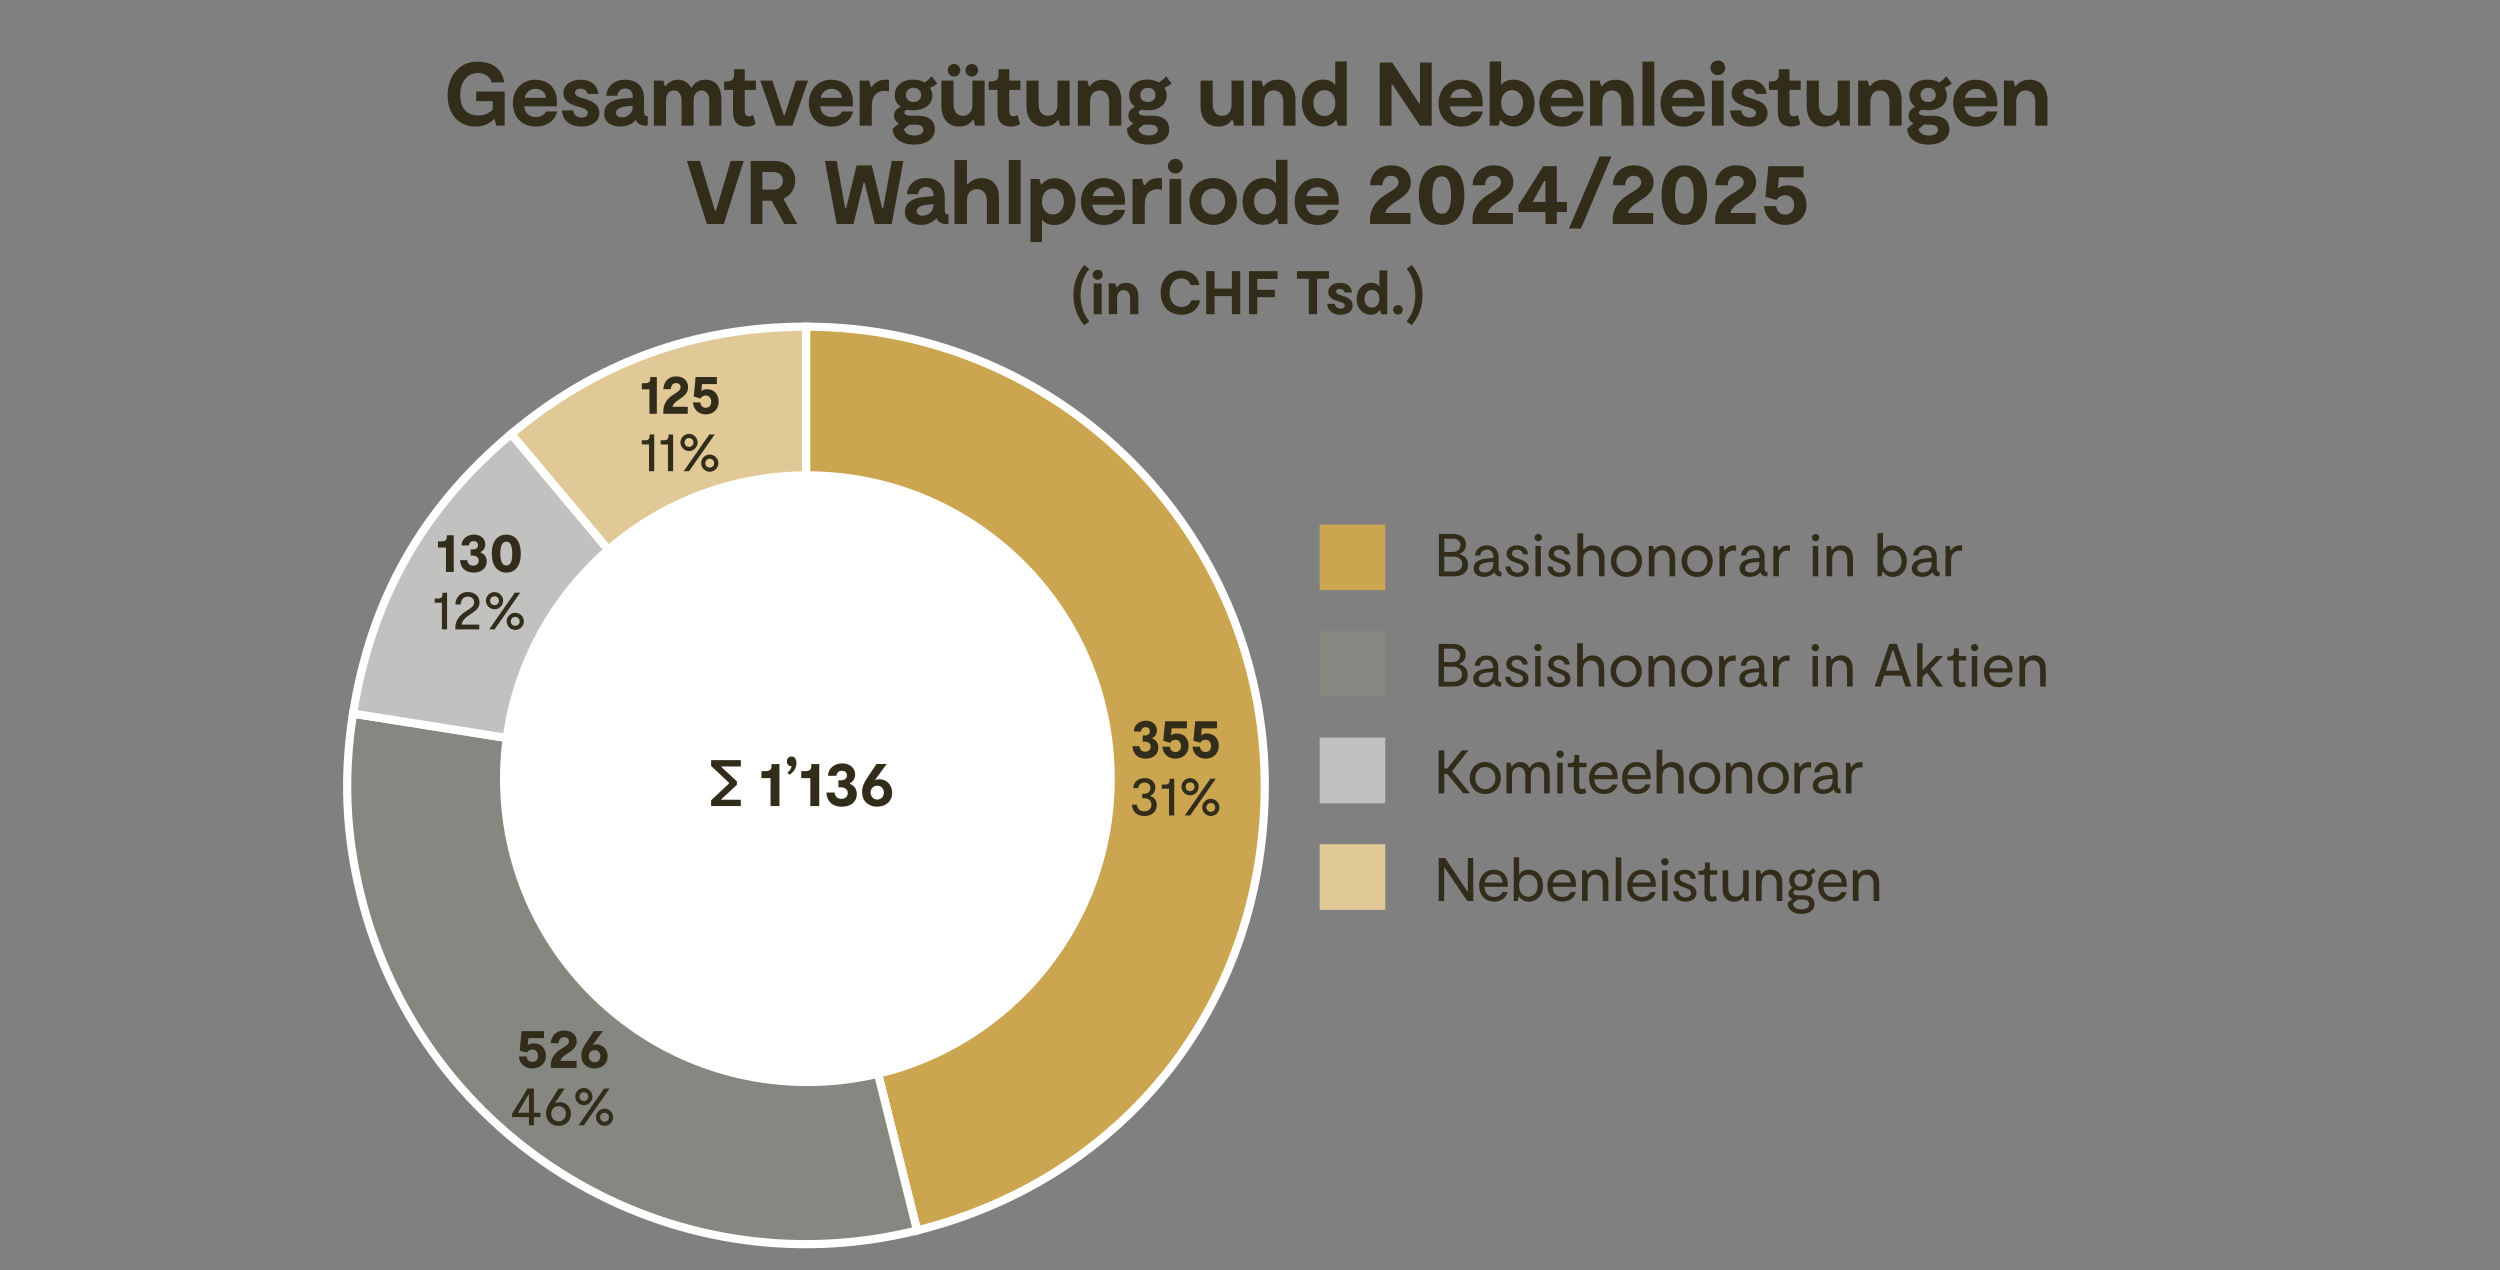 <?xml version="1.0" encoding="UTF-8"?><svg xmlns="http://www.w3.org/2000/svg" viewBox="0 0 610 310"><rect x="0" y="0" width="610" height="310" fill="#808080" stroke="none"/><g id="uuid-e0bcec95-d085-4b3a-88d5-b41159aff0e2"><path d="M196.68,191.63v-111.92c61.81,0,111.92,50.11,111.92,111.92,0,52.66-33.74,95.85-84.84,108.6l-27.08-108.6Z" style="fill:#cca550; stroke:#fff; stroke-miterlimit:10; stroke-width:2px;"/><path d="M196.68,191.63l27.08,108.6c-59.98,14.95-120.72-21.54-135.67-81.52-3.74-14.99-4.36-29.32-1.95-44.58l110.54,17.51Z" style="fill:#878782; fill-rule:evenodd; stroke:#fff; stroke-miterlimit:10; stroke-width:2px;"/><path d="M196.68,191.63l-110.54-17.51c4.42-27.9,16.96-50.07,38.6-68.23l71.94,85.74Z" style="fill:#c1c1bf; fill-rule:evenodd; stroke:#fff; stroke-miterlimit:10; stroke-width:2px;"/><path d="M196.68,191.63l-71.94-85.74c20.83-17.48,44.74-26.18,71.94-26.18v111.92Z" style="fill:#e0c996; fill-rule:evenodd; stroke:#fff; stroke-miterlimit:10; stroke-width:2px;"/><circle cx="197" cy="190" r="75" style="fill:#fff;"/><rect x="322" y="154" width="16" height="16" style="fill:#878782;"/><rect x="322" y="128" width="16" height="16" style="fill:#cca550;"/><rect x="322" y="206" width="16" height="16" style="fill:#e0c996;"/><rect x="322" y="180" width="16" height="16" style="fill:#c1c1bf;"/></g><g id="uuid-4702980d-41cf-433a-9d8a-648506889d61"><rect x="85" y="15" width="439" height="62" style="fill:none;"/><path d="M123.14,22.32v8.34h-2.02l-.42-1.54h-.24c-.55.62-1.98,1.76-4.4,1.76-4.31,0-6.84-3.21-6.84-7.61,0-4.8,2.95-8.23,7.19-8.23s6.29,2.29,6.6,5.06h-3.08c-.26-1.21-1.5-2.29-3.32-2.29-2.75,0-4.33,2.33-4.33,5.35s1.41,5.02,4.49,5.02c1.69,0,2.93-.9,3.45-1.43v-2.07h-4.03v-2.35h6.95Z" style="fill:#312d1a;"/><path d="M135.94,27.19c-.53,2.4-2.68,3.7-5.17,3.7-3.43,0-5.63-2.33-5.63-5.74s2.42-5.7,5.43-5.7,5.68,1.8,5.3,6.49h-7.99c.22,1.58,1.12,2.62,2.93,2.62,1.08,0,2.02-.48,2.42-1.36h2.71ZM128,23.86h5.24c-.04-1.1-1.01-2.18-2.53-2.18-1.36,0-2.35.79-2.71,2.18Z" style="fill:#312d1a;"/><path d="M141.88,30.88c-2.84,0-4.64-1.52-4.77-3.94h2.77c.07,1.25,1.1,1.74,2.05,1.74.79,0,1.5-.33,1.5-1.06,0-.81-.84-1.19-2.18-1.54-1.61-.44-3.78-1.14-3.78-3.32,0-2,1.8-3.32,4.25-3.32,2.57,0,4.14,1.52,4.29,3.48h-2.66c-.09-.77-.77-1.3-1.76-1.3-.7,0-1.28.35-1.28.99,0,.68.66,1.01,2.18,1.45,2.16.62,3.76,1.52,3.76,3.56s-1.87,3.26-4.36,3.26Z" style="fill:#312d1a;"/><path d="M158.05,28.33v2.33h-.51c-1.06,0-2.02-.35-2.4-1.43-.84,1.01-2.16,1.65-3.83,1.65-2.29,0-3.89-1.12-3.89-3.19,0-2.33,1.96-3.45,4.93-3.67l2.05-.15v-.22c0-1.28-.7-2.05-1.83-2.05-1.32,0-1.85,1.01-1.94,1.76h-2.71c.18-2.24,1.87-3.92,4.62-3.92,2.6,0,4.6,1.5,4.6,4.53v3.39c0,.73.26.97.9.97ZM154.4,26.04v-.22l-1.39.11c-1.8.15-2.71.75-2.71,1.58,0,.73.59,1.12,1.43,1.12,1.32,0,2.66-.95,2.66-2.6Z" style="fill:#312d1a;"/><path d="M176.02,24.24v6.42h-2.97v-6.29c0-1.54-.84-2.29-1.89-2.29-.99,0-1.91.79-1.91,2.33v6.25h-2.95v-6.23c0-1.56-.84-2.35-1.85-2.35-.95,0-1.94.75-1.94,2.29v6.29h-2.97v-11h2.33l.35,1.32h.24c.51-.81,1.56-1.54,3.01-1.54,1.56,0,2.68.97,3.1,1.89h.24c.51-.95,1.52-1.89,3.28-1.89,2.31,0,3.92,1.5,3.92,4.8Z" style="fill:#312d1a;"/><path d="M182.2,30.88c-1.91,0-3.34-.81-3.34-3.52v-5.41h-2.16v-2.09h.68c1.14,0,1.74-.59,1.74-1.54v-1.43h2.6v2.77h2.73v2.29h-2.73v5.15c0,.88.4,1.28,1.01,1.28.44,0,.84-.2,1.03-.31l.59,2.22c-.46.29-1.19.59-2.16.59Z" style="fill:#312d1a;"/><path d="M197.16,19.66l-3.81,11h-4.03l-3.81-11h2.95l2.77,8.45h.24l2.73-8.45h2.95Z" style="fill:#312d1a;"/><path d="M208.16,27.19c-.53,2.4-2.68,3.7-5.17,3.7-3.43,0-5.63-2.33-5.63-5.74s2.42-5.7,5.43-5.7,5.68,1.8,5.3,6.49h-7.99c.22,1.58,1.12,2.62,2.93,2.62,1.08,0,2.02-.48,2.42-1.36h2.71ZM200.22,23.86h5.24c-.04-1.1-1.01-2.18-2.53-2.18-1.36,0-2.35.79-2.71,2.18Z" style="fill:#312d1a;"/><path d="M216.92,19.44v2.86c-.2-.04-.75-.13-1.14-.13-1.61,0-3.06,1.01-3.06,3.65v4.84h-2.97v-11h2.33l.4,1.52h.24c.66-.92,1.58-1.74,3.41-1.74h.79Z" style="fill:#312d1a;"/><path d="M226.93,21.4c.35.57.55,1.23.55,1.96,0,2.2-1.96,3.56-4.62,3.56-.51,0-.99-.04-1.45-.15-.37.13-.75.31-.75.68,0,.51.55.79,1.63.79h1.74c2.79,0,4.07,1.36,4.07,3.3,0,2.24-1.92,3.74-5.13,3.74-3.41,0-5.17-1.85-5.17-3.89l1.54-1.3c-.75-.35-1.21-.99-1.21-1.87,0-1.1.77-1.78,1.63-2.18-.9-.64-1.45-1.58-1.45-2.79,0-2.16,1.69-3.83,4.45-3.83,1.1,0,2.07.26,2.84.7.77-.44,1.45-1.17,1.74-1.5l1.32,1.72c-.26.33-.92.75-1.72,1.06ZM223.5,30.42h-1.61l-1.32,1.06c.2.88.97,1.58,2.53,1.58,1.34,0,2.2-.51,2.2-1.36s-.7-1.28-1.8-1.28ZM224.75,23.18c0-.99-.7-1.76-1.83-1.76s-1.87.77-1.87,1.76.7,1.72,1.85,1.72,1.85-.77,1.85-1.72Z" style="fill:#312d1a;"/><path d="M229.7,25.89v-6.23h2.97v5.74c0,1.94.97,2.86,2.33,2.86,1.19,0,2.27-.81,2.27-2.79v-5.81h2.97v11h-2.31l-.37-1.34h-.24c-.51.64-1.3,1.56-3.34,1.56-2.46,0-4.27-1.72-4.27-5ZM231.24,17.13c0-.86.7-1.52,1.56-1.52s1.52.66,1.52,1.52-.68,1.56-1.52,1.56-1.56-.73-1.56-1.56ZM235.58,17.13c0-.86.7-1.52,1.54-1.52s1.54.66,1.54,1.52-.68,1.56-1.54,1.56-1.54-.73-1.54-1.56Z" style="fill:#312d1a;"/><path d="M246.73,30.88c-1.92,0-3.34-.81-3.34-3.52v-5.41h-2.16v-2.09h.68c1.14,0,1.74-.59,1.74-1.54v-1.43h2.6v2.77h2.73v2.29h-2.73v5.15c0,.88.4,1.28,1.01,1.28.44,0,.84-.2,1.03-.31l.59,2.22c-.46.29-1.19.59-2.16.59Z" style="fill:#312d1a;"/><path d="M250.45,25.89v-6.23h2.97v5.74c0,1.94.97,2.86,2.33,2.86,1.19,0,2.27-.81,2.27-2.79v-5.81h2.97v11h-2.31l-.37-1.34h-.24c-.51.64-1.3,1.56-3.34,1.56-2.46,0-4.27-1.72-4.27-5Z" style="fill:#312d1a;"/><path d="M273.61,24.44v6.23h-2.97v-5.74c0-1.94-1.01-2.86-2.35-2.86-1.19,0-2.31.81-2.31,2.79v5.81h-2.99v-11h2.33l.37,1.34h.24c.51-.64,1.32-1.56,3.39-1.56,2.44,0,4.29,1.72,4.29,4.99Z" style="fill:#312d1a;"/><path d="M284.11,21.4c.35.57.55,1.23.55,1.96,0,2.2-1.96,3.56-4.62,3.56-.51,0-.99-.04-1.45-.15-.37.13-.75.31-.75.68,0,.51.55.79,1.63.79h1.74c2.79,0,4.07,1.36,4.07,3.3,0,2.24-1.92,3.74-5.13,3.74-3.41,0-5.17-1.85-5.17-3.89l1.54-1.3c-.75-.35-1.21-.99-1.21-1.87,0-1.1.77-1.78,1.63-2.18-.9-.64-1.45-1.58-1.45-2.79,0-2.16,1.69-3.83,4.45-3.83,1.1,0,2.07.26,2.84.7.77-.44,1.45-1.17,1.74-1.5l1.32,1.72c-.26.33-.92.75-1.72,1.06ZM280.68,30.42h-1.61l-1.32,1.06c.2.88.97,1.58,2.53,1.58,1.34,0,2.2-.51,2.2-1.36s-.7-1.28-1.8-1.28ZM281.93,23.18c0-.99-.7-1.76-1.83-1.76s-1.87.77-1.87,1.76.7,1.72,1.85,1.72,1.85-.77,1.85-1.72Z" style="fill:#312d1a;"/><path d="M292.93,25.89v-6.23h2.97v5.74c0,1.94.97,2.86,2.33,2.86,1.19,0,2.27-.81,2.27-2.79v-5.81h2.97v11h-2.31l-.37-1.34h-.24c-.51.64-1.3,1.56-3.34,1.56-2.46,0-4.27-1.72-4.27-5Z" style="fill:#312d1a;"/><path d="M316.1,24.44v6.23h-2.97v-5.74c0-1.94-1.01-2.86-2.35-2.86-1.19,0-2.31.81-2.31,2.79v5.81h-2.99v-11h2.33l.37,1.34h.24c.51-.64,1.32-1.56,3.39-1.56,2.44,0,4.29,1.72,4.29,4.99Z" style="fill:#312d1a;"/><path d="M328.61,15v15.67h-2.18l-.33-1.28h-.29c-.59.77-1.52,1.47-3.12,1.47-2.75,0-5.04-2.2-5.04-5.68s2.35-5.76,5.17-5.76c1.41,0,2.44.55,2.99,1.36v-5.79h2.79ZM325.82,25.14c0-1.85-1.06-3.15-2.64-3.15s-2.71,1.3-2.71,3.15,1.12,3.17,2.71,3.17,2.64-1.32,2.64-3.17Z" style="fill:#312d1a;"/><path d="M349.34,15.26v15.4h-2.86l-6.71-10.01h-.24v10.01h-2.88v-15.4h3.06l6.53,9.95h.24v-9.95h2.86Z" style="fill:#312d1a;"/><path d="M361.81,27.19c-.53,2.4-2.68,3.7-5.17,3.7-3.43,0-5.63-2.33-5.63-5.74s2.42-5.7,5.43-5.7,5.68,1.8,5.3,6.49h-7.99c.22,1.58,1.12,2.62,2.93,2.62,1.08,0,2.02-.48,2.42-1.36h2.71ZM353.87,23.86h5.24c-.04-1.1-1.01-2.18-2.53-2.18-1.36,0-2.35.79-2.71,2.18Z" style="fill:#312d1a;"/><path d="M374.44,25.18c0,3.48-2.29,5.68-5.04,5.68-1.61,0-2.53-.7-3.12-1.47h-.29l-.33,1.28h-2.18v-15.67h2.79v5.79c.55-.81,1.58-1.36,2.99-1.36,2.82,0,5.17,2.22,5.17,5.76ZM371.62,25.14c0-1.85-1.12-3.15-2.71-3.15s-2.64,1.3-2.64,3.15,1.06,3.17,2.64,3.17,2.71-1.3,2.71-3.17Z" style="fill:#312d1a;"/><path d="M386.39,27.19c-.53,2.4-2.68,3.7-5.17,3.7-3.43,0-5.63-2.33-5.63-5.74s2.42-5.7,5.43-5.7,5.68,1.8,5.3,6.49h-7.99c.22,1.58,1.12,2.62,2.93,2.62,1.08,0,2.02-.48,2.42-1.36h2.71ZM378.44,23.86h5.24c-.04-1.1-1.01-2.18-2.53-2.18-1.36,0-2.35.79-2.71,2.18Z" style="fill:#312d1a;"/><path d="M398.6,24.44v6.23h-2.97v-5.74c0-1.94-1.01-2.86-2.35-2.86-1.19,0-2.31.81-2.31,2.79v5.81h-2.99v-11h2.33l.37,1.34h.24c.51-.64,1.32-1.56,3.39-1.56,2.44,0,4.29,1.72,4.29,4.99Z" style="fill:#312d1a;"/><path d="M403.65,15.04v15.62h-2.9v-15.62h2.9Z" style="fill:#312d1a;"/><path d="M415.98,27.19c-.53,2.4-2.68,3.7-5.17,3.7-3.43,0-5.63-2.33-5.63-5.74s2.42-5.7,5.43-5.7,5.68,1.8,5.3,6.49h-7.99c.22,1.58,1.12,2.62,2.93,2.62,1.08,0,2.02-.48,2.42-1.36h2.71ZM408.03,23.86h5.24c-.04-1.1-1.01-2.18-2.53-2.18-1.36,0-2.35.79-2.71,2.18Z" style="fill:#312d1a;"/><path d="M417.34,16.56c0-1.03.84-1.8,1.83-1.8s1.78.77,1.78,1.8c0,.95-.79,1.78-1.78,1.78s-1.83-.84-1.83-1.78ZM420.57,30.66h-2.86v-11h2.86v11Z" style="fill:#312d1a;"/><path d="M426.91,30.88c-2.84,0-4.64-1.52-4.77-3.94h2.77c.07,1.25,1.1,1.74,2.05,1.74.79,0,1.5-.33,1.5-1.06,0-.81-.84-1.19-2.18-1.54-1.61-.44-3.78-1.14-3.78-3.32,0-2,1.8-3.32,4.25-3.32,2.57,0,4.14,1.52,4.29,3.48h-2.66c-.09-.77-.77-1.3-1.76-1.3-.7,0-1.28.35-1.28.99,0,.68.66,1.01,2.18,1.45,2.16.62,3.76,1.52,3.76,3.56s-1.87,3.26-4.36,3.26Z" style="fill:#312d1a;"/><path d="M437.12,30.88c-1.91,0-3.34-.81-3.34-3.52v-5.41h-2.16v-2.09h.68c1.14,0,1.74-.59,1.74-1.54v-1.43h2.6v2.77h2.73v2.29h-2.73v5.15c0,.88.4,1.28,1.01,1.28.44,0,.84-.2,1.03-.31l.59,2.22c-.46.29-1.19.59-2.16.59Z" style="fill:#312d1a;"/><path d="M440.83,25.89v-6.23h2.97v5.74c0,1.94.97,2.86,2.33,2.86,1.19,0,2.27-.81,2.27-2.79v-5.81h2.97v11h-2.31l-.37-1.34h-.24c-.51.64-1.3,1.56-3.34,1.56-2.46,0-4.27-1.72-4.27-5Z" style="fill:#312d1a;"/><path d="M464,24.44v6.23h-2.97v-5.74c0-1.94-1.01-2.86-2.35-2.86-1.19,0-2.31.81-2.31,2.79v5.81h-2.99v-11h2.33l.37,1.34h.24c.51-.64,1.32-1.56,3.39-1.56,2.44,0,4.29,1.72,4.29,4.99Z" style="fill:#312d1a;"/><path d="M474.49,21.4c.35.57.55,1.23.55,1.96,0,2.2-1.96,3.56-4.62,3.56-.51,0-.99-.04-1.45-.15-.37.13-.75.31-.75.68,0,.51.55.79,1.63.79h1.74c2.79,0,4.07,1.36,4.07,3.3,0,2.24-1.92,3.74-5.13,3.74-3.41,0-5.17-1.85-5.17-3.89l1.54-1.3c-.75-.35-1.21-.99-1.21-1.87,0-1.1.77-1.78,1.63-2.18-.9-.64-1.45-1.58-1.45-2.79,0-2.16,1.69-3.83,4.45-3.83,1.1,0,2.07.26,2.84.7.77-.44,1.45-1.17,1.74-1.5l1.32,1.72c-.26.33-.92.75-1.72,1.06ZM471.06,30.42h-1.61l-1.32,1.06c.2.88.97,1.58,2.53,1.58,1.34,0,2.2-.51,2.2-1.36s-.7-1.28-1.8-1.28ZM472.32,23.18c0-.99-.7-1.76-1.83-1.76s-1.87.77-1.87,1.76.7,1.72,1.85,1.72,1.85-.77,1.85-1.72Z" style="fill:#312d1a;"/><path d="M487.37,27.19c-.53,2.4-2.68,3.7-5.17,3.7-3.43,0-5.63-2.33-5.63-5.74s2.42-5.7,5.43-5.7,5.68,1.8,5.3,6.49h-7.99c.22,1.58,1.12,2.62,2.93,2.62,1.08,0,2.02-.48,2.42-1.36h2.71ZM479.42,23.86h5.24c-.04-1.1-1.01-2.18-2.53-2.18-1.36,0-2.35.79-2.71,2.18Z" style="fill:#312d1a;"/><path d="M499.58,24.44v6.23h-2.97v-5.74c0-1.94-1.01-2.86-2.35-2.86-1.19,0-2.31.81-2.31,2.79v5.81h-2.99v-11h2.33l.37,1.34h.24c.51-.64,1.32-1.56,3.39-1.56,2.44,0,4.29,1.72,4.29,4.99Z" style="fill:#312d1a;"/><path d="M181.47,39.26l-4.86,15.4h-4.14l-4.86-15.4h3.19l3.65,12.15h.24l3.61-12.15h3.17Z" style="fill:#312d1a;"/><path d="M191.37,54.66l-3.08-5.68h-2.27v5.68h-2.86v-15.4h5.72c3.04,0,5.15,1.85,5.15,4.82,0,2.02-1.12,3.61-2.88,4.4l3.39,6.18h-3.17ZM186.02,46.28h2.57c1.54,0,2.44-.92,2.44-2.16,0-1.3-.9-2.13-2.44-2.13h-2.57v4.29Z" style="fill:#312d1a;"/><path d="M220.43,39.26l-2.86,15.4h-4.12l-2.49-10.12h-.24l-2.46,10.12h-4.11l-2.88-15.4h2.88l2.07,11.57h.24l2.55-10.47h3.7l2.55,10.47h.22l2.11-11.57h2.84Z" style="fill:#312d1a;"/><path d="M231.43,52.33v2.33h-.51c-1.06,0-2.02-.35-2.4-1.43-.84,1.01-2.16,1.65-3.83,1.65-2.29,0-3.89-1.12-3.89-3.19,0-2.33,1.96-3.45,4.93-3.67l2.05-.15v-.22c0-1.28-.7-2.05-1.83-2.05-1.32,0-1.85,1.01-1.94,1.76h-2.71c.18-2.24,1.87-3.92,4.62-3.92,2.6,0,4.6,1.5,4.6,4.53v3.39c0,.73.26.97.9.97ZM227.78,50.04v-.22l-1.39.11c-1.8.15-2.71.75-2.71,1.58,0,.73.59,1.12,1.43,1.12,1.32,0,2.66-.95,2.66-2.6Z" style="fill:#312d1a;"/><path d="M243.75,48.04v6.62h-2.95v-5.61c0-1.87-.95-2.9-2.49-2.9-1.25,0-2.38.86-2.38,2.82v5.7h-3.04v-15.62h3.04v5.85h.24c.51-.55,1.65-1.45,3.34-1.45,2.51,0,4.22,1.63,4.22,4.6Z" style="fill:#312d1a;"/><path d="M249.03,39.04v15.62h-2.9v-15.62h2.9Z" style="fill:#312d1a;"/><path d="M262.4,49.14c0,3.54-2.35,5.77-5.17,5.77-1.41,0-2.44-.55-2.99-1.36v5.52h-2.79v-15.4h2.18l.33,1.28h.29c.59-.77,1.52-1.47,3.12-1.47,2.75,0,5.04,2.2,5.04,5.68ZM259.59,49.18c0-1.87-1.12-3.17-2.71-3.17s-2.64,1.32-2.64,3.17,1.06,3.15,2.64,3.15,2.71-1.3,2.71-3.15Z" style="fill:#312d1a;"/><path d="M274.55,51.19c-.53,2.4-2.68,3.7-5.17,3.7-3.43,0-5.63-2.33-5.63-5.74s2.42-5.7,5.43-5.7,5.68,1.8,5.3,6.49h-7.99c.22,1.58,1.12,2.62,2.93,2.62,1.08,0,2.02-.48,2.42-1.36h2.71ZM266.61,47.86h5.24c-.04-1.1-1.01-2.18-2.53-2.18-1.36,0-2.35.79-2.71,2.18Z" style="fill:#312d1a;"/><path d="M283.52,43.44v2.86c-.2-.04-.75-.13-1.14-.13-1.61,0-3.06,1.01-3.06,3.65v4.84h-2.97v-11h2.33l.4,1.52h.24c.66-.92,1.58-1.74,3.41-1.74h.79Z" style="fill:#312d1a;"/><path d="M284.98,40.56c0-1.03.84-1.8,1.83-1.8s1.78.77,1.78,1.8c0,.95-.79,1.78-1.78,1.78s-1.83-.84-1.83-1.78ZM288.21,54.66h-2.86v-11h2.86v11Z" style="fill:#312d1a;"/><path d="M290.21,49.16c0-3.41,2.6-5.72,5.81-5.72s5.79,2.31,5.79,5.72-2.53,5.72-5.76,5.72-5.83-2.33-5.83-5.72ZM298.95,49.16c0-1.78-1.17-3.19-2.93-3.19s-2.95,1.41-2.95,3.19,1.21,3.19,2.97,3.19,2.9-1.39,2.9-3.19Z" style="fill:#312d1a;"/><path d="M314.15,39v15.67h-2.18l-.33-1.28h-.29c-.59.77-1.52,1.47-3.12,1.47-2.75,0-5.04-2.2-5.04-5.68s2.35-5.76,5.17-5.76c1.41,0,2.44.55,2.99,1.36v-5.79h2.79ZM311.35,49.14c0-1.85-1.06-3.15-2.64-3.15s-2.71,1.3-2.71,3.15,1.12,3.17,2.71,3.17,2.64-1.32,2.64-3.17Z" style="fill:#312d1a;"/><path d="M326.69,51.19c-.53,2.4-2.68,3.7-5.17,3.7-3.43,0-5.63-2.33-5.63-5.74s2.42-5.7,5.43-5.7,5.68,1.8,5.3,6.49h-7.99c.22,1.58,1.12,2.62,2.93,2.62,1.08,0,2.02-.48,2.42-1.36h2.71ZM318.75,47.86h5.24c-.04-1.1-1.01-2.18-2.53-2.18-1.36,0-2.35.79-2.71,2.18Z" style="fill:#312d1a;"/><path d="M338,51.98h6.14v2.68h-9.86v-1.03c0-2.71,1.5-4.69,3.7-6.07,2.16-1.34,3.26-1.94,3.26-3.06,0-.95-.7-1.61-1.85-1.61-1.39,0-2.02,1.08-2.07,2.31h-3.01c0-2.18,1.54-4.86,5.17-4.86,2.71,0,4.77,1.5,4.77,4.2,0,2.05-1.43,3.28-3.5,4.55-1.69,1.08-2.57,1.85-2.75,2.88Z" style="fill:#312d1a;"/><path d="M346.2,47.6c0-4.84,2.27-7.26,5.59-7.26s5.52,2.42,5.52,7.28-2.18,7.26-5.5,7.26-5.61-2.42-5.61-7.28ZM354.06,47.64c0-3.23-.81-4.6-2.27-4.6s-2.31,1.32-2.31,4.58.9,4.55,2.33,4.55,2.24-1.34,2.24-4.53Z" style="fill:#312d1a;"/><path d="M363.01,51.98h6.14v2.68h-9.86v-1.03c0-2.71,1.5-4.69,3.7-6.07,2.16-1.34,3.26-1.94,3.26-3.06,0-.95-.7-1.61-1.85-1.61-1.39,0-2.02,1.08-2.07,2.31h-3.01c0-2.18,1.54-4.86,5.17-4.86,2.71,0,4.77,1.5,4.77,4.2,0,2.05-1.43,3.28-3.5,4.55-1.69,1.08-2.57,1.85-2.75,2.88Z" style="fill:#312d1a;"/><path d="M382.33,51.74h-2.46v2.93h-2.77v-2.93h-6.6v-1.63l6.05-9.55h3.32v8.71h2.46v2.46ZM377.09,49.27v-5.13h-.26l-2.9,5.13h3.17Z" style="fill:#312d1a;"/><path d="M385.78,55.76h-2.95l7.48-17.6h2.88l-7.42,17.6Z" style="fill:#312d1a;"/><path d="M397.22,51.98h6.14v2.68h-9.86v-1.03c0-2.71,1.5-4.69,3.7-6.07,2.16-1.34,3.26-1.94,3.26-3.06,0-.95-.7-1.61-1.85-1.61-1.39,0-2.02,1.08-2.07,2.31h-3.01c0-2.18,1.54-4.86,5.17-4.86,2.71,0,4.77,1.5,4.77,4.2,0,2.05-1.43,3.28-3.5,4.55-1.69,1.08-2.57,1.85-2.75,2.88Z" style="fill:#312d1a;"/><path d="M405.42,47.6c0-4.84,2.27-7.26,5.59-7.26s5.52,2.42,5.52,7.28-2.18,7.26-5.5,7.26-5.61-2.42-5.61-7.28ZM413.28,47.64c0-3.23-.81-4.6-2.27-4.6s-2.31,1.32-2.31,4.58.9,4.55,2.33,4.55,2.24-1.34,2.24-4.53Z" style="fill:#312d1a;"/><path d="M422.23,51.98h6.14v2.68h-9.86v-1.03c0-2.71,1.5-4.69,3.7-6.07,2.16-1.34,3.26-1.94,3.26-3.06,0-.95-.7-1.61-1.85-1.61-1.39,0-2.02,1.08-2.07,2.31h-3.01c0-2.18,1.54-4.86,5.17-4.86,2.71,0,4.77,1.5,4.77,4.2,0,2.05-1.43,3.28-3.5,4.55-1.69,1.08-2.57,1.85-2.75,2.88Z" style="fill:#312d1a;"/><path d="M440.78,50.04c0,2.97-2.27,4.84-5.19,4.84s-5.04-1.91-5.15-4.6h2.93c.13,1.21.9,2.07,2.2,2.07s2.2-.9,2.2-2.29-.81-2.42-2.18-2.42c-.88,0-1.69.42-2.11,1.17l-2.73-.77.73-7.48h8.6v2.71h-6.01l-.29,2.71c.37-.33,1.14-.73,2.35-.73,2.86,0,4.64,2,4.64,4.8Z" style="fill:#312d1a;"/><path d="M264.56,79.33c-1.46-1.62-2.65-4.14-2.65-7.32s1.2-5.71,2.65-7.33l1.23.93c-1.38,1.64-2.13,3.87-2.13,6.4s.76,4.77,2.13,6.4l-1.23.92Z" style="fill:#312d1a;"/><path d="M266.61,67.05c0-.71.57-1.23,1.25-1.23s1.21.52,1.21,1.23c0,.65-.54,1.21-1.21,1.21s-1.25-.57-1.25-1.21ZM268.81,76.66h-1.95v-7.5h1.95v7.5Z" style="fill:#312d1a;"/><path d="M277.77,72.42v4.24h-2.02v-3.92c0-1.32-.69-1.95-1.61-1.95-.81,0-1.57.56-1.57,1.9v3.96h-2.04v-7.5h1.59l.25.91h.17c.34-.43.9-1.06,2.31-1.06,1.67,0,2.92,1.17,2.92,3.41Z" style="fill:#312d1a;"/><path d="M288.33,76.81c-3.2,0-5.13-2.25-5.13-5.4s1.98-5.4,4.95-5.4c2.15,0,4.08,1.06,4.49,3.54h-2.15c-.27-.97-1.06-1.62-2.31-1.62-1.74,0-2.79,1.53-2.79,3.51,0,2.08,1.12,3.46,2.92,3.46,1.19,0,2.07-.66,2.38-1.62h2.13c-.4,2.25-2.23,3.52-4.5,3.52Z" style="fill:#312d1a;"/><path d="M302.62,66.16v10.5h-2.04v-4.41h-4.23v4.41h-2.04v-10.5h2.04v4.26h4.23v-4.26h2.04Z" style="fill:#312d1a;"/><path d="M306.78,68.07v2.64h4.29v1.81h-4.29v4.14h-2.02v-10.5h6.97v1.9h-4.95Z" style="fill:#312d1a;"/><path d="M324.27,68.02h-2.91v8.64h-2.01v-8.64h-2.89v-1.86h7.81v1.86Z" style="fill:#312d1a;"/><path d="M327.1,76.81c-1.93,0-3.16-1.03-3.25-2.68h1.89c.04.85.75,1.18,1.39,1.18.54,0,1.02-.22,1.02-.72,0-.56-.57-.81-1.49-1.05-1.09-.3-2.58-.78-2.58-2.27,0-1.36,1.23-2.27,2.9-2.27,1.75,0,2.82,1.04,2.92,2.37h-1.82c-.06-.52-.52-.88-1.2-.88-.48,0-.87.24-.87.67,0,.46.45.69,1.48.99,1.47.42,2.57,1.04,2.57,2.43s-1.28,2.22-2.97,2.22Z" style="fill:#312d1a;"/><path d="M338.49,65.98v10.68h-1.49l-.22-.87h-.2c-.41.52-1.04,1-2.13,1-1.88,0-3.43-1.5-3.43-3.87s1.6-3.93,3.52-3.93c.96,0,1.67.38,2.04.93v-3.94h1.91ZM336.58,72.9c0-1.26-.72-2.15-1.8-2.15s-1.84.88-1.84,2.15.76,2.16,1.84,2.16,1.8-.9,1.8-2.16Z" style="fill:#312d1a;"/><path d="M339.93,75.6c0-.65.54-1.17,1.19-1.17s1.14.52,1.14,1.17-.53,1.15-1.14,1.15c-.65,0-1.19-.52-1.19-1.15Z" style="fill:#312d1a;"/><path d="M345.34,72.01c0-2.53-.75-4.77-2.13-6.4l1.23-.93c1.46,1.62,2.66,4.15,2.66,7.33s-1.2,5.7-2.66,7.32l-1.23-.92c1.36-1.63,2.13-3.87,2.13-6.4Z" style="fill:#312d1a;"/><rect x="349.93" y="156.92" width="197" height="12" style="fill:none;"/><path d="M358.12,164.68c0,1.97-1.54,2.84-3.37,2.84h-3.72v-10.42h3.33c1.92,0,3.27.89,3.27,2.61,0,1.31-.74,1.95-1.54,2.26v.09c1.09.34,2.04,1.07,2.04,2.62ZM352.34,161.55h1.96c1.3,0,1.98-.64,1.98-1.68s-.83-1.59-1.92-1.59h-2.02v3.28ZM356.72,164.57c0-1.12-.83-1.89-2.16-1.89h-2.22v3.66h2.19c1.29,0,2.19-.63,2.19-1.77Z" style="fill:#312d1a;"/><path d="M366.27,166.44v1.09h-.24c-.73,0-1.26-.27-1.45-1.01-.57.71-1.54,1.16-2.58,1.16-1.4,0-2.52-.69-2.52-2.08,0-1.55,1.35-2.31,3.4-2.46l1.43-.12v-.18c0-1.1-.54-1.86-1.58-1.86-1.09,0-1.54.77-1.65,1.46h-1.26c.12-1.39,1.17-2.5,2.89-2.5s2.87,1.07,2.87,2.95v2.81c0,.58.24.74.69.74ZM364.31,164.51v-.52l-1.25.09c-1.42.12-2.25.63-2.25,1.43,0,.76.63,1.07,1.33,1.07,1.05,0,2.16-.66,2.16-2.07Z" style="fill:#312d1a;"/><path d="M370.23,167.67c-1.8,0-2.94-1.06-2.96-2.55h1.29c.02,1.09.93,1.5,1.69,1.5s1.38-.36,1.38-1.04c0-.76-.79-1.1-1.75-1.39-1.08-.33-2.35-.86-2.35-2.17s1.11-2.1,2.61-2.1c1.65,0,2.6,1.06,2.62,2.22h-1.24c-.03-.69-.63-1.18-1.46-1.18-.65,0-1.21.36-1.21.97,0,.67.63.98,1.6,1.3,1.38.43,2.5.98,2.5,2.37s-1.2,2.07-2.73,2.07Z" style="fill:#312d1a;"/><path d="M374.35,158.02c0-.51.42-.89.92-.89s.9.39.9.89-.41.89-.9.89-.92-.4-.92-.89ZM375.91,167.52h-1.33v-7.45h1.33v7.45Z" style="fill:#312d1a;"/><path d="M380.46,167.67c-1.8,0-2.94-1.06-2.96-2.55h1.29c.02,1.09.93,1.5,1.69,1.5s1.38-.36,1.38-1.04c0-.76-.79-1.1-1.75-1.39-1.08-.33-2.35-.86-2.35-2.17s1.11-2.1,2.61-2.1c1.65,0,2.6,1.06,2.62,2.22h-1.24c-.03-.69-.63-1.18-1.46-1.18-.65,0-1.21.36-1.21.97,0,.67.63.98,1.6,1.3,1.38.43,2.5.98,2.5,2.37s-1.2,2.07-2.73,2.07Z" style="fill:#312d1a;"/><path d="M391.43,163.05v4.47h-1.35v-4.02c0-1.47-.69-2.34-1.95-2.34-.98,0-1.9.73-1.9,2.11v4.24h-1.4v-10.57h1.4v4.01h.12c.38-.46,1.17-1.03,2.22-1.03,1.8,0,2.86,1.16,2.86,3.13Z" style="fill:#312d1a;"/><path d="M392.98,163.78c0-2.2,1.59-3.86,3.79-3.86s3.81,1.64,3.81,3.87-1.58,3.87-3.79,3.87-3.81-1.64-3.81-3.89ZM399.25,163.8c0-1.46-1.01-2.7-2.48-2.7s-2.44,1.24-2.44,2.7.96,2.7,2.44,2.7,2.48-1.22,2.48-2.7Z" style="fill:#312d1a;"/><path d="M408.67,163.07v4.45h-1.38v-4.2c0-1.47-.77-2.19-1.84-2.19-.92,0-1.83.61-1.83,2.11v4.27h-1.38v-7.45h1.03l.21.94h.12c.31-.46.93-1.09,2.29-1.09,1.56,0,2.77,1.07,2.77,3.14Z" style="fill:#312d1a;"/><path d="M410.22,163.78c0-2.2,1.59-3.86,3.79-3.86s3.81,1.64,3.81,3.87-1.58,3.87-3.79,3.87-3.81-1.64-3.81-3.89ZM416.49,163.8c0-1.46-1.01-2.7-2.48-2.7s-2.44,1.24-2.44,2.7.96,2.7,2.44,2.7,2.48-1.22,2.48-2.7Z" style="fill:#312d1a;"/><path d="M423.52,159.93v1.34c-.1-.03-.39-.06-.62-.06-1.05,0-2.07.71-2.07,2.46v3.86h-1.36v-7.45h1.03l.21,1.04h.12c.39-.57,1.02-1.19,2.21-1.19h.48Z" style="fill:#312d1a;"/><path d="M431.19,166.44v1.09h-.24c-.73,0-1.26-.27-1.45-1.01-.57.71-1.54,1.16-2.58,1.16-1.4,0-2.52-.69-2.52-2.08,0-1.55,1.35-2.31,3.4-2.46l1.43-.12v-.18c0-1.1-.54-1.86-1.58-1.86-1.09,0-1.54.77-1.65,1.46h-1.26c.12-1.39,1.17-2.5,2.89-2.5s2.87,1.07,2.87,2.95v2.81c0,.58.24.74.69.74ZM429.22,164.51v-.52l-1.25.09c-1.42.12-2.25.63-2.25,1.43,0,.76.63,1.07,1.33,1.07,1.05,0,2.16-.66,2.16-2.07Z" style="fill:#312d1a;"/><path d="M436.67,159.93v1.34c-.1-.03-.39-.06-.62-.06-1.05,0-2.07.71-2.07,2.46v3.86h-1.36v-7.45h1.03l.21,1.04h.12c.39-.57,1.02-1.19,2.21-1.19h.48Z" style="fill:#312d1a;"/><path d="M442.02,158.02c0-.51.42-.89.92-.89s.9.39.9.89-.41.89-.9.89-.92-.4-.92-.89ZM443.58,167.52h-1.33v-7.45h1.33v7.45Z" style="fill:#312d1a;"/><path d="M452.05,163.07v4.45h-1.38v-4.2c0-1.47-.77-2.19-1.84-2.19-.92,0-1.83.61-1.83,2.11v4.27h-1.38v-7.45h1.03l.21.94h.12c.31-.46.93-1.09,2.29-1.09,1.56,0,2.77,1.07,2.77,3.14Z" style="fill:#312d1a;"/><path d="M464.02,164.84h-4.27l-.88,2.68h-1.48l3.6-10.42h1.83l3.58,10.42h-1.47l-.9-2.68ZM463.61,163.64l-1.67-5h-.13l-1.67,5h3.46Z" style="fill:#312d1a;"/><path d="M471.05,163.2l3.04,4.32h-1.51l-2.42-3.41-1.06,1.09v2.32h-1.32v-10.57h1.32v6.42h.14l3.16-3.29h1.69l-3.04,3.13Z" style="fill:#312d1a;"/><path d="M478.48,167.67c-.99,0-1.84-.46-1.84-2v-4.51h-1.46v-.97h.44c.78,0,1.15-.33,1.15-1.04v-.95h1.19v1.88h1.78v1.09h-1.78v4.39c0,.69.33.94.75.94.29,0,.51-.1.66-.21l.34,1.04c-.29.18-.67.34-1.23.34Z" style="fill:#312d1a;"/><path d="M480.88,158.02c0-.51.42-.89.92-.89s.9.39.9.89-.41.89-.9.89-.92-.4-.92-.89ZM482.44,167.52h-1.33v-7.45h1.33v7.45Z" style="fill:#312d1a;"/><path d="M491.05,164.08h-5.68c.09,1.44.85,2.46,2.4,2.46.85,0,1.65-.37,2-1.18h1.27c-.39,1.53-1.75,2.31-3.27,2.31-2.28,0-3.69-1.55-3.69-3.92,0-2.23,1.52-3.83,3.57-3.83s3.58,1.31,3.4,4.16ZM489.81,163.07c-.03-1.1-.81-2.06-2.12-2.06-1.23,0-2.05.82-2.28,2.06h4.4Z" style="fill:#312d1a;"/><path d="M499.17,163.07v4.45h-1.38v-4.2c0-1.47-.77-2.19-1.84-2.19-.92,0-1.83.61-1.83,2.11v4.27h-1.38v-7.45h1.03l.21.94h.12c.31-.46.93-1.09,2.29-1.09,1.56,0,2.77,1.07,2.77,3.14Z" style="fill:#312d1a;"/><rect x="350" y="130.08" width="197" height="12" style="fill:none;"/><path d="M358.19,137.79c0,1.95-1.54,2.83-3.37,2.83h-3.72v-10.36h3.33c1.92,0,3.27.89,3.27,2.59,0,1.3-.73,1.94-1.54,2.25v.09c1.09.34,2.04,1.07,2.04,2.6ZM352.42,134.68h1.96c1.3,0,1.98-.64,1.98-1.67s-.83-1.58-1.92-1.58h-2.02v3.26ZM356.79,137.69c0-1.11-.83-1.88-2.16-1.88h-2.22v3.64h2.19c1.29,0,2.19-.62,2.19-1.76Z" style="fill:#312d1a;"/><path d="M366.35,139.54v1.08h-.24c-.73,0-1.26-.27-1.45-1.01-.57.71-1.54,1.15-2.58,1.15-1.4,0-2.52-.68-2.52-2.07,0-1.54,1.35-2.29,3.4-2.44l1.43-.12v-.18c0-1.1-.54-1.85-1.58-1.85-1.09,0-1.54.77-1.65,1.45h-1.26c.12-1.38,1.17-2.49,2.89-2.49s2.87,1.07,2.87,2.93v2.8c0,.58.24.74.69.74ZM364.38,137.63v-.52l-1.25.09c-1.42.12-2.25.62-2.25,1.42,0,.75.63,1.07,1.33,1.07,1.05,0,2.16-.65,2.16-2.06Z" style="fill:#312d1a;"/><path d="M370.3,140.76c-1.8,0-2.94-1.05-2.96-2.53h1.29c.02,1.08.93,1.49,1.69,1.49s1.38-.36,1.38-1.04c0-.75-.79-1.1-1.75-1.38-1.08-.33-2.35-.86-2.35-2.16s1.11-2.09,2.61-2.09c1.65,0,2.6,1.05,2.62,2.21h-1.24c-.03-.68-.63-1.17-1.46-1.17-.65,0-1.21.36-1.21.96,0,.67.63.98,1.6,1.29,1.38.43,2.5.98,2.5,2.35s-1.2,2.06-2.73,2.06Z" style="fill:#312d1a;"/><path d="M374.42,131.17c0-.5.42-.89.92-.89s.9.38.9.89-.41.89-.9.89-.92-.4-.92-.89ZM375.98,140.62h-1.33v-7.4h1.33v7.4Z" style="fill:#312d1a;"/><path d="M380.54,140.76c-1.8,0-2.94-1.05-2.96-2.53h1.29c.02,1.08.93,1.49,1.69,1.49s1.38-.36,1.38-1.04c0-.75-.79-1.1-1.75-1.38-1.08-.33-2.35-.86-2.35-2.16s1.11-2.09,2.61-2.09c1.65,0,2.6,1.05,2.62,2.21h-1.24c-.03-.68-.63-1.17-1.46-1.17-.65,0-1.21.36-1.21.96,0,.67.63.98,1.6,1.29,1.38.43,2.5.98,2.5,2.35s-1.2,2.06-2.73,2.06Z" style="fill:#312d1a;"/><path d="M391.5,136.18v4.44h-1.35v-4c0-1.47-.69-2.32-1.95-2.32-.98,0-1.9.73-1.9,2.1v4.22h-1.4v-10.51h1.4v3.98h.12c.38-.46,1.17-1.02,2.22-1.02,1.8,0,2.86,1.15,2.86,3.11Z" style="fill:#312d1a;"/><path d="M393.06,136.9c0-2.19,1.59-3.83,3.79-3.83s3.81,1.63,3.81,3.85-1.58,3.85-3.79,3.85-3.81-1.63-3.81-3.86ZM399.33,136.92c0-1.45-1.01-2.68-2.48-2.68s-2.44,1.23-2.44,2.68.96,2.68,2.44,2.68,2.48-1.21,2.48-2.68Z" style="fill:#312d1a;"/><path d="M408.74,136.19v4.43h-1.38v-4.17c0-1.47-.77-2.18-1.84-2.18-.92,0-1.83.61-1.83,2.1v4.25h-1.38v-7.4h1.03l.21.93h.12c.31-.46.93-1.08,2.29-1.08,1.56,0,2.77,1.07,2.77,3.12Z" style="fill:#312d1a;"/><path d="M410.3,136.9c0-2.19,1.59-3.83,3.79-3.83s3.81,1.63,3.81,3.85-1.58,3.85-3.79,3.85-3.81-1.63-3.81-3.86ZM416.57,136.92c0-1.45-1.01-2.68-2.48-2.68s-2.44,1.23-2.44,2.68.96,2.68,2.44,2.68,2.48-1.21,2.48-2.68Z" style="fill:#312d1a;"/><path d="M423.6,133.07v1.33c-.1-.03-.39-.06-.62-.06-1.05,0-2.07.71-2.07,2.44v3.83h-1.36v-7.4h1.03l.21,1.04h.12c.39-.56,1.02-1.18,2.21-1.18h.48Z" style="fill:#312d1a;"/><path d="M431.26,139.54v1.08h-.24c-.73,0-1.26-.27-1.45-1.01-.57.71-1.54,1.15-2.58,1.15-1.4,0-2.52-.68-2.52-2.07,0-1.54,1.35-2.29,3.4-2.44l1.43-.12v-.18c0-1.1-.54-1.85-1.58-1.85-1.09,0-1.54.77-1.65,1.45h-1.26c.12-1.38,1.17-2.49,2.89-2.49s2.87,1.07,2.87,2.93v2.8c0,.58.24.74.69.74ZM429.29,137.63v-.52l-1.25.09c-1.42.12-2.25.62-2.25,1.42,0,.75.63,1.07,1.33,1.07,1.05,0,2.16-.65,2.16-2.06Z" style="fill:#312d1a;"/><path d="M436.74,133.07v1.33c-.1-.03-.39-.06-.62-.06-1.05,0-2.07.71-2.07,2.44v3.83h-1.36v-7.4h1.03l.21,1.04h.12c.39-.56,1.02-1.18,2.21-1.18h.48Z" style="fill:#312d1a;"/><path d="M442.09,131.17c0-.5.42-.89.92-.89s.9.38.9.89-.41.89-.9.89-.92-.4-.92-.89ZM443.65,140.62h-1.33v-7.4h1.33v7.4Z" style="fill:#312d1a;"/><path d="M452.12,136.19v4.43h-1.38v-4.17c0-1.47-.77-2.18-1.84-2.18-.92,0-1.83.61-1.83,2.1v4.25h-1.38v-7.4h1.03l.21.93h.12c.31-.46.93-1.08,2.29-1.08,1.56,0,2.77,1.07,2.77,3.12Z" style="fill:#312d1a;"/><path d="M465.29,136.92c0,2.29-1.48,3.85-3.44,3.85-1.23,0-1.94-.58-2.37-1.2h-.15l-.22,1.05h-.98v-10.54h1.32v4.22c.42-.78,1.26-1.23,2.35-1.23,1.96,0,3.48,1.54,3.48,3.85ZM463.97,136.92c0-1.57-.94-2.66-2.29-2.66s-2.23,1.08-2.23,2.66.89,2.66,2.23,2.66,2.29-1.1,2.29-2.66Z" style="fill:#312d1a;"/><path d="M473.27,139.54v1.08h-.24c-.73,0-1.26-.27-1.45-1.01-.57.71-1.54,1.15-2.58,1.15-1.4,0-2.52-.68-2.52-2.07,0-1.54,1.35-2.29,3.4-2.44l1.43-.12v-.18c0-1.1-.54-1.85-1.58-1.85-1.09,0-1.54.77-1.65,1.45h-1.26c.12-1.38,1.17-2.49,2.89-2.49s2.87,1.07,2.87,2.93v2.8c0,.58.24.74.69.74ZM471.31,137.63v-.52l-1.25.09c-1.42.12-2.25.62-2.25,1.42,0,.75.63,1.07,1.33,1.07,1.05,0,2.16-.65,2.16-2.06Z" style="fill:#312d1a;"/><path d="M478.75,133.07v1.33c-.1-.03-.39-.06-.62-.06-1.05,0-2.07.71-2.07,2.44v3.83h-1.36v-7.4h1.03l.21,1.04h.12c.39-.56,1.02-1.18,2.21-1.18h.48Z" style="fill:#312d1a;"/><rect x="349.93" y="209.17" width="197" height="15.83" style="fill:none;"/><path d="M359.48,209.35v10.5h-1.48l-5.5-8.14h-.12v8.14h-1.35v-10.5h1.58l5.4,8.11h.13v-8.11h1.35Z" style="fill:#312d1a;"/><path d="M367.88,216.38h-5.68c.09,1.46.85,2.48,2.4,2.48.85,0,1.65-.38,2-1.19h1.27c-.39,1.54-1.75,2.32-3.27,2.32-2.28,0-3.69-1.56-3.69-3.94,0-2.25,1.52-3.85,3.57-3.85s3.58,1.32,3.4,4.19ZM366.64,215.36c-.03-1.11-.81-2.07-2.12-2.07-1.23,0-2.05.82-2.28,2.07h4.4Z" style="fill:#312d1a;"/><path d="M376.51,216.1c0,2.33-1.48,3.9-3.44,3.9-1.23,0-1.94-.58-2.37-1.21h-.15l-.22,1.06h-.98v-10.68h1.32v4.27c.42-.79,1.26-1.25,2.35-1.25,1.96,0,3.48,1.56,3.48,3.9ZM375.19,216.1c0-1.59-.94-2.7-2.29-2.7s-2.24,1.09-2.24,2.7.89,2.7,2.24,2.7,2.29-1.11,2.29-2.7Z" style="fill:#312d1a;"/><path d="M384.52,216.38h-5.68c.09,1.46.85,2.48,2.4,2.48.85,0,1.65-.38,2-1.19h1.27c-.39,1.54-1.75,2.32-3.27,2.32-2.28,0-3.69-1.56-3.69-3.94,0-2.25,1.52-3.85,3.57-3.85s3.58,1.32,3.4,4.19ZM383.27,215.36c-.03-1.11-.81-2.07-2.12-2.07-1.23,0-2.05.82-2.28,2.07h4.4Z" style="fill:#312d1a;"/><path d="M392.45,215.36v4.48h-1.38v-4.23c0-1.48-.77-2.2-1.84-2.2-.92,0-1.83.61-1.83,2.13v4.3h-1.38v-7.5h1.03l.21.94h.12c.31-.46.93-1.1,2.29-1.1,1.56,0,2.77,1.08,2.77,3.17Z" style="fill:#312d1a;"/><path d="M395.59,209.2v10.65h-1.35v-10.65h1.35Z" style="fill:#312d1a;"/><path d="M404,216.38h-5.68c.09,1.46.85,2.48,2.4,2.48.85,0,1.65-.38,2-1.19h1.27c-.39,1.54-1.75,2.32-3.27,2.32-2.28,0-3.69-1.56-3.69-3.94,0-2.25,1.52-3.85,3.57-3.85s3.58,1.32,3.4,4.19ZM402.76,215.36c-.03-1.11-.81-2.07-2.12-2.07-1.23,0-2.05.82-2.28,2.07h4.4Z" style="fill:#312d1a;"/><path d="M405.32,210.28c0-.51.42-.9.92-.9s.9.39.9.9-.41.9-.9.9-.92-.41-.92-.9ZM406.88,219.85h-1.33v-7.5h1.33v7.5Z" style="fill:#312d1a;"/><path d="M411.22,220c-1.8,0-2.94-1.06-2.96-2.56h1.29c.02,1.1.93,1.52,1.69,1.52s1.38-.36,1.38-1.05c0-.77-.79-1.11-1.75-1.4-1.08-.33-2.35-.87-2.35-2.19s1.11-2.12,2.61-2.12c1.65,0,2.6,1.06,2.62,2.24h-1.24c-.03-.69-.63-1.19-1.46-1.19-.65,0-1.21.36-1.21.97,0,.68.63.99,1.6,1.31,1.38.44,2.5.99,2.5,2.38s-1.2,2.08-2.73,2.08Z" style="fill:#312d1a;"/><path d="M417.73,220c-.99,0-1.84-.46-1.84-2.01v-4.54h-1.46v-.98h.44c.78,0,1.15-.33,1.15-1.05v-.96h1.19v1.89h1.78v1.09h-1.78v4.42c0,.69.33.94.75.94.29,0,.51-.1.66-.21l.34,1.05c-.29.18-.67.34-1.23.34Z" style="fill:#312d1a;"/><path d="M420.31,216.83v-4.48h1.38v4.23c0,1.48.76,2.21,1.83,2.21.91,0,1.81-.62,1.81-2.13v-4.3h1.38v7.5h-1.04l-.21-.94h-.12c-.31.46-.93,1.09-2.28,1.09-1.56,0-2.76-1.08-2.76-3.16Z" style="fill:#312d1a;"/><path d="M434.89,215.36v4.48h-1.38v-4.23c0-1.48-.77-2.2-1.84-2.2-.92,0-1.83.61-1.83,2.13v4.3h-1.38v-7.5h1.03l.21.94h.12c.31-.46.93-1.1,2.29-1.1,1.56,0,2.77,1.08,2.77,3.17Z" style="fill:#312d1a;"/><path d="M441.85,213.43c.26.39.41.87.41,1.41,0,1.5-1.23,2.49-2.88,2.49-.45,0-.87-.07-1.23-.23-.3.15-.57.35-.57.65,0,.42.38.69,1.23.69h1.26c1.74,0,2.67.81,2.67,2.18,0,1.47-1.27,2.38-3.24,2.38-2.23,0-3.36-1.31-3.34-2.7l1.19-.95c-.57-.21-.96-.65-.96-1.3s.45-1.12.99-1.4c-.51-.44-.82-1.08-.82-1.84,0-1.52,1.12-2.61,2.79-2.61.75,0,1.39.21,1.9.57.45-.27.9-.73,1.11-1.02l.69.87c-.19.24-.65.57-1.19.81ZM439.87,219.49h-1.21l-1.2.94c.12.78.72,1.47,2.11,1.47,1.06,0,1.86-.42,1.86-1.26s-.71-1.15-1.56-1.15ZM440.96,214.75c0-.89-.6-1.58-1.54-1.58s-1.6.69-1.6,1.59.65,1.58,1.59,1.58,1.56-.71,1.56-1.59Z" style="fill:#312d1a;"/><path d="M450.59,216.38h-5.68c.09,1.46.85,2.48,2.4,2.48.85,0,1.65-.38,2-1.19h1.27c-.39,1.54-1.75,2.32-3.27,2.32-2.28,0-3.69-1.56-3.69-3.94,0-2.25,1.52-3.85,3.57-3.85s3.58,1.32,3.4,4.19ZM449.35,215.36c-.03-1.11-.81-2.07-2.12-2.07-1.23,0-2.05.82-2.28,2.07h4.4Z" style="fill:#312d1a;"/><path d="M458.53,215.36v4.48h-1.38v-4.23c0-1.48-.77-2.2-1.84-2.2-.92,0-1.83.61-1.83,2.13v4.3h-1.38v-7.5h1.03l.21.94h.12c.31-.46.93-1.1,2.29-1.1,1.56,0,2.77,1.08,2.77,3.17Z" style="fill:#312d1a;"/><rect x="349.93" y="182.92" width="197" height="14.08" style="fill:none;"/><path d="M353.15,188.87h-.74v4.72h-1.4v-10.5h1.4v4.42h.74l3.51-4.42h1.63l-3.96,5.05v.09l4.35,5.35h-1.62l-3.91-4.72Z" style="fill:#312d1a;"/><path d="M358.61,189.83c0-2.22,1.59-3.89,3.79-3.89s3.81,1.65,3.81,3.9-1.58,3.9-3.79,3.9-3.81-1.65-3.81-3.91ZM364.88,189.85c0-1.47-1.01-2.71-2.48-2.71s-2.44,1.25-2.44,2.71.96,2.71,2.44,2.71,2.48-1.23,2.48-2.71Z" style="fill:#312d1a;"/><path d="M378.14,189.02v4.57h-1.37v-4.5c0-1.3-.69-1.92-1.57-1.92s-1.67.68-1.67,1.98v4.44h-1.36v-4.4c0-1.35-.72-2.02-1.56-2.02-.79,0-1.68.62-1.68,1.94v4.48h-1.36v-7.5h1.03l.21.94h.12c.35-.56,1.06-1.1,2.08-1.1,1.19,0,1.89.8,2.15,1.41h.12c.33-.67,1.05-1.4,2.28-1.4,1.52,0,2.58.96,2.58,3.06Z" style="fill:#312d1a;"/><path d="M379.75,184.03c0-.51.42-.9.92-.9s.9.39.9.9-.41.9-.9.9-.92-.41-.92-.9ZM381.31,193.6h-1.33v-7.5h1.33v7.5Z" style="fill:#312d1a;"/><path d="M385.84,193.75c-.99,0-1.84-.46-1.84-2.01v-4.54h-1.46v-.98h.44c.78,0,1.15-.33,1.15-1.05v-.96h1.19v1.89h1.78v1.09h-1.78v4.42c0,.69.33.94.75.94.29,0,.51-.1.66-.21l.34,1.05c-.29.18-.67.34-1.23.34Z" style="fill:#312d1a;"/><path d="M394.69,190.13h-5.68c.09,1.46.85,2.48,2.4,2.48.85,0,1.65-.38,2-1.19h1.27c-.39,1.54-1.75,2.32-3.27,2.32-2.28,0-3.69-1.56-3.69-3.94,0-2.25,1.52-3.85,3.57-3.85s3.58,1.32,3.4,4.19ZM393.44,189.11c-.03-1.11-.81-2.07-2.12-2.07-1.23,0-2.05.82-2.28,2.07h4.4Z" style="fill:#312d1a;"/><path d="M402.74,190.13h-5.68c.09,1.46.85,2.48,2.4,2.48.85,0,1.65-.38,2-1.19h1.27c-.39,1.54-1.75,2.32-3.27,2.32-2.28,0-3.69-1.56-3.69-3.94,0-2.25,1.52-3.85,3.57-3.85s3.58,1.32,3.4,4.19ZM401.5,189.11c-.03-1.11-.81-2.07-2.12-2.07-1.23,0-2.05.82-2.28,2.07h4.4Z" style="fill:#312d1a;"/><path d="M410.81,189.1v4.5h-1.35v-4.05c0-1.48-.69-2.35-1.95-2.35-.98,0-1.9.73-1.9,2.13v4.27h-1.4v-10.65h1.4v4.03h.12c.38-.46,1.17-1.04,2.22-1.04,1.8,0,2.86,1.17,2.86,3.15Z" style="fill:#312d1a;"/><path d="M412.15,189.83c0-2.22,1.59-3.89,3.79-3.89s3.81,1.65,3.81,3.9-1.58,3.9-3.79,3.9-3.81-1.65-3.81-3.91ZM418.42,189.85c0-1.47-1.01-2.71-2.48-2.71s-2.44,1.25-2.44,2.71.96,2.71,2.44,2.71,2.48-1.23,2.48-2.71Z" style="fill:#312d1a;"/><path d="M427.54,189.11v4.48h-1.38v-4.23c0-1.48-.77-2.2-1.84-2.2-.92,0-1.83.61-1.83,2.13v4.3h-1.38v-7.5h1.03l.21.94h.12c.31-.46.93-1.1,2.29-1.1,1.56,0,2.77,1.08,2.77,3.17Z" style="fill:#312d1a;"/><path d="M428.87,189.83c0-2.22,1.59-3.89,3.79-3.89s3.81,1.65,3.81,3.9-1.58,3.9-3.79,3.9-3.81-1.65-3.81-3.91ZM435.14,189.85c0-1.47-1.01-2.71-2.48-2.71s-2.44,1.25-2.44,2.71.96,2.71,2.44,2.71,2.48-1.23,2.48-2.71Z" style="fill:#312d1a;"/><path d="M441.88,185.95v1.35c-.1-.03-.39-.06-.62-.06-1.05,0-2.07.72-2.07,2.48v3.88h-1.36v-7.5h1.03l.21,1.05h.12c.39-.57,1.02-1.2,2.21-1.2h.48Z" style="fill:#312d1a;"/><path d="M449.11,192.5v1.09h-.24c-.73,0-1.26-.27-1.45-1.02-.57.72-1.54,1.17-2.58,1.17-1.4,0-2.52-.69-2.52-2.1,0-1.56,1.35-2.33,3.4-2.48l1.43-.12v-.18c0-1.11-.54-1.88-1.58-1.88-1.09,0-1.54.78-1.65,1.47h-1.26c.12-1.4,1.17-2.52,2.89-2.52s2.87,1.08,2.87,2.97v2.83c0,.58.24.75.69.75ZM447.14,190.57v-.52l-1.25.09c-1.42.12-2.25.63-2.25,1.44,0,.77.63,1.08,1.33,1.08,1.05,0,2.16-.66,2.16-2.08Z" style="fill:#312d1a;"/><path d="M454.45,185.95v1.35c-.1-.03-.39-.06-.62-.06-1.05,0-2.07.72-2.07,2.48v3.88h-1.36v-7.5h1.03l.21,1.05h.12c.39-.57,1.02-1.2,2.21-1.2h.48Z" style="fill:#312d1a;"/><rect x="169.25" y="183.65" width="53" height="14.67" style="fill:none;"/><path d="M173.51,185.47h7.25v1.54h-4.88l3.92,3.65v.83l-3.92,3.65h4.88v1.54h-7.25v-1.41l4.37-4.11v-.16l-4.37-4.11v-1.41Z" style="fill:#312d1a;"/><path d="M188.02,189.86h-2.23v-1.71h1.04c1.06,0,1.42-.46,1.42-1.25v-.46h1.94v10.24h-2.18v-6.82Z" style="fill:#312d1a;"/><path d="M194.34,186.16c0,1.5-.99,2.46-1.79,2.88l-.42-.51c.54-.46.98-1.04,1.01-1.6-.54.08-1.14-.34-1.14-1.15,0-.75.5-1.2,1.14-1.2.75,0,1.2.67,1.2,1.58Z" style="fill:#312d1a;"/><path d="M197.73,189.86h-2.23v-1.71h1.04c1.06,0,1.42-.46,1.42-1.25v-.46h1.94v10.24h-2.18v-6.82Z" style="fill:#312d1a;"/><path d="M209.07,193.73c0,1.81-1.36,3.11-3.65,3.11-2.48,0-3.7-1.5-3.78-3.46h2.02c.06.85.59,1.54,1.63,1.54.94,0,1.57-.58,1.57-1.41,0-.77-.54-1.41-1.78-1.41h-.5v-1.71h.58c.93,0,1.49-.45,1.49-1.17s-.48-1.15-1.23-1.15-1.25.48-1.33,1.22h-2.05c0-1.79,1.57-3.03,3.47-3.03,1.73,0,3.15,1.06,3.15,2.69,0,1.12-.58,1.76-1.28,2.18v.14c1.1.4,1.68,1.31,1.68,2.46Z" style="fill:#312d1a;"/><path d="M217.69,193.44c0,2.08-1.57,3.39-3.65,3.39-2.21,0-3.7-1.39-3.7-3.6,0-1.28.54-2.35,1.34-3.55l2.18-3.27h2.5l-2.93,3.99c.22-.14.53-.27,1.18-.27,1.54,0,3.07,1.23,3.07,3.31ZM215.67,193.38c0-.93-.64-1.66-1.62-1.66s-1.63.74-1.63,1.66.66,1.71,1.63,1.71,1.62-.77,1.62-1.71Z" style="fill:#312d1a;"/><rect x="141.6" y="91" width="49" height="26.6" style="fill:none;"/><path d="M158.46,95h-1.85v-1.5h.87c.88,0,1.18-.41,1.18-1.09v-.41h1.61v8.96h-1.81v-5.97Z" style="fill:#312d1a;"/><path d="M164.1,99.26h3.71v1.71h-5.96v-.66c0-1.72.9-2.98,2.24-3.87,1.3-.85,1.97-1.23,1.97-1.95,0-.6-.43-1.02-1.12-1.02-.84,0-1.22.69-1.25,1.47h-1.82c0-1.39.93-3.1,3.13-3.1,1.64,0,2.89.95,2.89,2.68,0,1.3-.86,2.09-2.12,2.9-1.02.69-1.56,1.18-1.66,1.83Z" style="fill:#312d1a;"/><path d="M175.35,98.03c0,1.89-1.37,3.08-3.14,3.08s-3.05-1.22-3.11-2.93h1.77c.08.77.55,1.32,1.33,1.32s1.33-.57,1.33-1.46-.49-1.54-1.32-1.54c-.53,0-1.02.27-1.28.74l-1.65-.49.44-4.76h5.2v1.72h-3.63l-.17,1.72c.23-.21.69-.46,1.42-.46,1.73,0,2.81,1.27,2.81,3.05Z" style="fill:#312d1a;"/><path d="M158.36,108.45h-1.77v-1.02h.83c.76,0,1.08-.36,1.08-.99v-.43h1.13v8.96h-1.27v-6.51Z" style="fill:#312d1a;"/><path d="M162.97,108.45h-1.77v-1.02h.83c.76,0,1.08-.36,1.08-.99v-.43h1.13v8.96h-1.27v-6.51Z" style="fill:#312d1a;"/><path d="M166.02,107.96c0-1.15.95-2.1,2.1-2.1s2.1.95,2.1,2.1-.97,2.1-2.1,2.1-2.1-.95-2.1-2.1ZM168.14,114.97h-1.32l6.25-8.96h1.32l-6.25,8.96ZM169.2,107.96c0-.62-.45-1.08-1.08-1.08s-1.08.46-1.08,1.08.45,1.08,1.08,1.08,1.08-.46,1.08-1.08ZM171.08,113.01c0-1.15.95-2.1,2.1-2.1s2.1.95,2.1,2.1-.97,2.1-2.1,2.1-2.1-.95-2.1-2.1ZM174.26,113.01c0-.62-.45-1.08-1.08-1.08s-1.08.46-1.08,1.08.45,1.08,1.08,1.08,1.08-.46,1.08-1.08Z" style="fill:#312d1a;"/><rect x="92.6" y="129.6" width="49" height="27" style="fill:none;"/><path d="M108.82,133.6h-1.95v-1.5h.91c.92,0,1.25-.41,1.25-1.09v-.41h1.69v8.96h-1.9v-5.97Z" style="fill:#312d1a;"/><path d="M118.75,136.99c0,1.58-1.19,2.72-3.19,2.72-2.17,0-3.24-1.32-3.31-3.03h1.77c.06.74.52,1.34,1.43,1.34.83,0,1.37-.5,1.37-1.23,0-.67-.48-1.23-1.55-1.23h-.43v-1.5h.5c.81,0,1.3-.39,1.3-1.02s-.42-1.01-1.08-1.01-1.09.42-1.16,1.06h-1.79c0-1.57,1.37-2.65,3.04-2.65,1.51,0,2.76.92,2.76,2.35,0,.98-.5,1.54-1.12,1.9v.13c.97.35,1.47,1.15,1.47,2.16Z" style="fill:#312d1a;"/><path d="M119.99,135.07c0-3.08,1.44-4.62,3.56-4.62s3.52,1.54,3.52,4.64-1.39,4.62-3.5,4.62-3.57-1.54-3.57-4.64ZM124.99,135.1c0-2.06-.52-2.93-1.44-2.93s-1.47.84-1.47,2.91.57,2.9,1.48,2.9,1.43-.85,1.43-2.89Z" style="fill:#312d1a;"/><path d="M107.82,147.06h-1.77v-1.02h.83c.76,0,1.08-.36,1.08-.99v-.43h1.13v8.96h-1.27v-6.51Z" style="fill:#312d1a;"/><path d="M112.67,152.41h4.27v1.16h-5.84v-.52c0-1.65,1.06-2.93,2.44-3.81,1.4-.9,2.17-1.34,2.17-2.24,0-.83-.57-1.43-1.56-1.43-1.25,0-1.69,1.01-1.75,1.93h-1.29c0-1.37.91-3.05,3.05-3.05,1.64,0,2.84.98,2.84,2.55,0,1.39-1.05,2.13-2.27,2.91-1.34.87-2,1.62-2.07,2.49Z" style="fill:#312d1a;"/><path d="M118.56,146.57c0-1.15.95-2.1,2.1-2.1s2.1.95,2.1,2.1-.97,2.1-2.1,2.1-2.1-.95-2.1-2.1ZM120.68,153.57h-1.32l6.25-8.96h1.32l-6.25,8.96ZM121.74,146.57c0-.62-.45-1.08-1.08-1.08s-1.08.46-1.08,1.08.45,1.08,1.08,1.08,1.08-.46,1.08-1.08ZM123.62,151.61c0-1.15.95-2.1,2.1-2.1s2.1.95,2.1,2.1-.97,2.1-2.1,2.1-2.1-.95-2.1-2.1ZM126.8,151.61c0-.62-.45-1.08-1.08-1.08s-1.08.46-1.08,1.08.45,1.08,1.08,1.08,1.08-.46,1.08-1.08Z" style="fill:#312d1a;"/><rect x="112.94" y="250.6" width="49" height="27" style="fill:none;"/><path d="M133.21,257.63c0,1.89-1.44,3.08-3.31,3.08s-3.21-1.22-3.28-2.93h1.86c.08.77.57,1.32,1.4,1.32s1.4-.57,1.4-1.46-.52-1.54-1.39-1.54c-.56,0-1.08.27-1.34.74l-1.74-.49.46-4.76h5.48v1.72h-3.82l-.18,1.72c.24-.21.73-.46,1.5-.46,1.82,0,2.96,1.27,2.96,3.05Z" style="fill:#312d1a;"/><path d="M136.77,258.86h3.91v1.71h-6.28v-.66c0-1.72.95-2.98,2.35-3.87,1.37-.85,2.07-1.23,2.07-1.95,0-.6-.45-1.02-1.18-1.02-.88,0-1.29.69-1.32,1.47h-1.92c0-1.39.98-3.1,3.29-3.1,1.72,0,3.04.95,3.04,2.68,0,1.3-.91,2.09-2.23,2.9-1.08.69-1.64,1.18-1.75,1.83Z" style="fill:#312d1a;"/><path d="M148.26,257.74c0,1.82-1.37,2.97-3.19,2.97-1.93,0-3.24-1.22-3.24-3.15,0-1.12.48-2.06,1.18-3.11l1.9-2.86h2.19l-2.56,3.49c.2-.13.46-.24,1.04-.24,1.34,0,2.69,1.08,2.69,2.9ZM146.5,257.69c0-.81-.56-1.46-1.41-1.46s-1.43.64-1.43,1.46.57,1.5,1.43,1.5,1.41-.67,1.41-1.5Z" style="fill:#312d1a;"/><path d="M131.85,272.58h-1.58v1.99h-1.2v-1.99h-4.13v-.81l3.78-6.16h1.55v5.9h1.58v1.08ZM129.07,271.5v-4.41h-.13l-2.58,4.41h2.7Z" style="fill:#312d1a;"/><path d="M139.31,271.77c0,1.71-1.25,2.94-3.03,2.94s-3.05-1.22-3.05-3.05c0-1.09.49-1.98,1.15-3l1.92-3.05h1.5l-2.46,3.66c.24-.17.5-.35,1.33-.35,1.26,0,2.65,1.02,2.65,2.86ZM138.09,271.74c0-1.01-.67-1.83-1.79-1.83s-1.81.83-1.81,1.83.7,1.89,1.79,1.89,1.81-.87,1.81-1.89Z" style="fill:#312d1a;"/><path d="M140.36,267.57c0-1.15.95-2.1,2.1-2.1s2.1.95,2.1,2.1-.97,2.1-2.1,2.1-2.1-.95-2.1-2.1ZM142.47,274.57h-1.32l6.25-8.96h1.32l-6.25,8.96ZM143.54,267.57c0-.62-.45-1.08-1.08-1.08s-1.08.46-1.08,1.08.45,1.08,1.08,1.08,1.08-.46,1.08-1.08ZM145.41,272.61c0-1.15.95-2.1,2.1-2.1s2.1.95,2.1,2.1-.97,2.1-2.1,2.1-2.1-.95-2.1-2.1ZM148.59,272.61c0-.62-.45-1.08-1.08-1.08s-1.08.46-1.08,1.08.45,1.08,1.08,1.08,1.08-.46,1.08-1.08Z" style="fill:#312d1a;"/><rect x="262.35" y="175" width="49" height="25.03" style="fill:none;"/><path d="M282.64,182.39c0,1.58-1.15,2.72-3.1,2.72-2.11,0-3.14-1.32-3.21-3.03h1.71c.05.74.5,1.34,1.39,1.34.8,0,1.33-.5,1.33-1.23,0-.67-.46-1.23-1.51-1.23h-.42v-1.5h.49c.79,0,1.26-.39,1.26-1.02s-.41-1.01-1.05-1.01-1.06.42-1.13,1.06h-1.74c0-1.57,1.33-2.65,2.95-2.65,1.47,0,2.68.92,2.68,2.35,0,.98-.49,1.54-1.09,1.9v.13c.94.35,1.43,1.15,1.43,2.16Z" style="fill:#312d1a;"/><path d="M290.02,182.03c0,1.89-1.4,3.08-3.21,3.08s-3.11-1.22-3.18-2.93h1.81c.08.77.56,1.32,1.36,1.32s1.36-.57,1.36-1.46-.5-1.54-1.34-1.54c-.54,0-1.05.27-1.3.74l-1.68-.49.45-4.76h5.31v1.72h-3.71l-.18,1.72c.23-.21.71-.46,1.45-.46,1.76,0,2.87,1.27,2.87,3.05Z" style="fill:#312d1a;"/><path d="M297.37,182.03c0,1.89-1.4,3.08-3.21,3.08s-3.11-1.22-3.18-2.93h1.81c.08.77.56,1.32,1.36,1.32s1.36-.57,1.36-1.46-.5-1.54-1.34-1.54c-.54,0-1.05.27-1.3.74l-1.68-.49.45-4.76h5.31v1.72h-3.71l-.18,1.72c.23-.21.71-.46,1.45-.46,1.76,0,2.87,1.27,2.87,3.05Z" style="fill:#312d1a;"/><path d="M282.25,196.45c0,1.57-1.13,2.66-3.01,2.66-1.98,0-2.96-1.19-3.07-2.77h1.22c.07.84.63,1.62,1.81,1.62,1.02,0,1.75-.62,1.75-1.6,0-.88-.59-1.6-1.78-1.6h-.46v-1.08h.46c.94,0,1.53-.59,1.53-1.39s-.55-1.34-1.44-1.34-1.46.53-1.51,1.36h-1.23c0-1.47,1.27-2.47,2.8-2.47s2.59.99,2.59,2.3c0,1.11-.62,1.68-1.19,1.99v.1c.95.31,1.54,1.15,1.54,2.21Z" style="fill:#312d1a;"/><path d="M285.23,192.45h-1.76v-1.02h.83c.76,0,1.08-.36,1.08-.99v-.43h1.13v8.96h-1.27v-6.51Z" style="fill:#312d1a;"/><path d="M288.28,191.96c0-1.15.95-2.1,2.1-2.1s2.1.95,2.1,2.1-.97,2.1-2.1,2.1-2.1-.95-2.1-2.1ZM290.4,198.97h-1.32l6.25-8.96h1.32l-6.25,8.96ZM291.46,191.96c0-.62-.45-1.08-1.08-1.08s-1.08.46-1.08,1.08.45,1.08,1.08,1.08,1.08-.46,1.08-1.08ZM293.34,197.01c0-1.15.95-2.1,2.1-2.1s2.1.95,2.1,2.1-.97,2.1-2.1,2.1-2.1-.95-2.1-2.1ZM296.52,197.01c0-.62-.45-1.08-1.08-1.08s-1.08.46-1.08,1.08.45,1.08,1.08,1.08,1.08-.46,1.08-1.08Z" style="fill:#312d1a;"/></g><g id="uuid-44f9f55a-af48-4471-910a-51c19ff97a39"><circle cx="326" cy="190.96" r="70" style="fill:none;"/></g></svg>